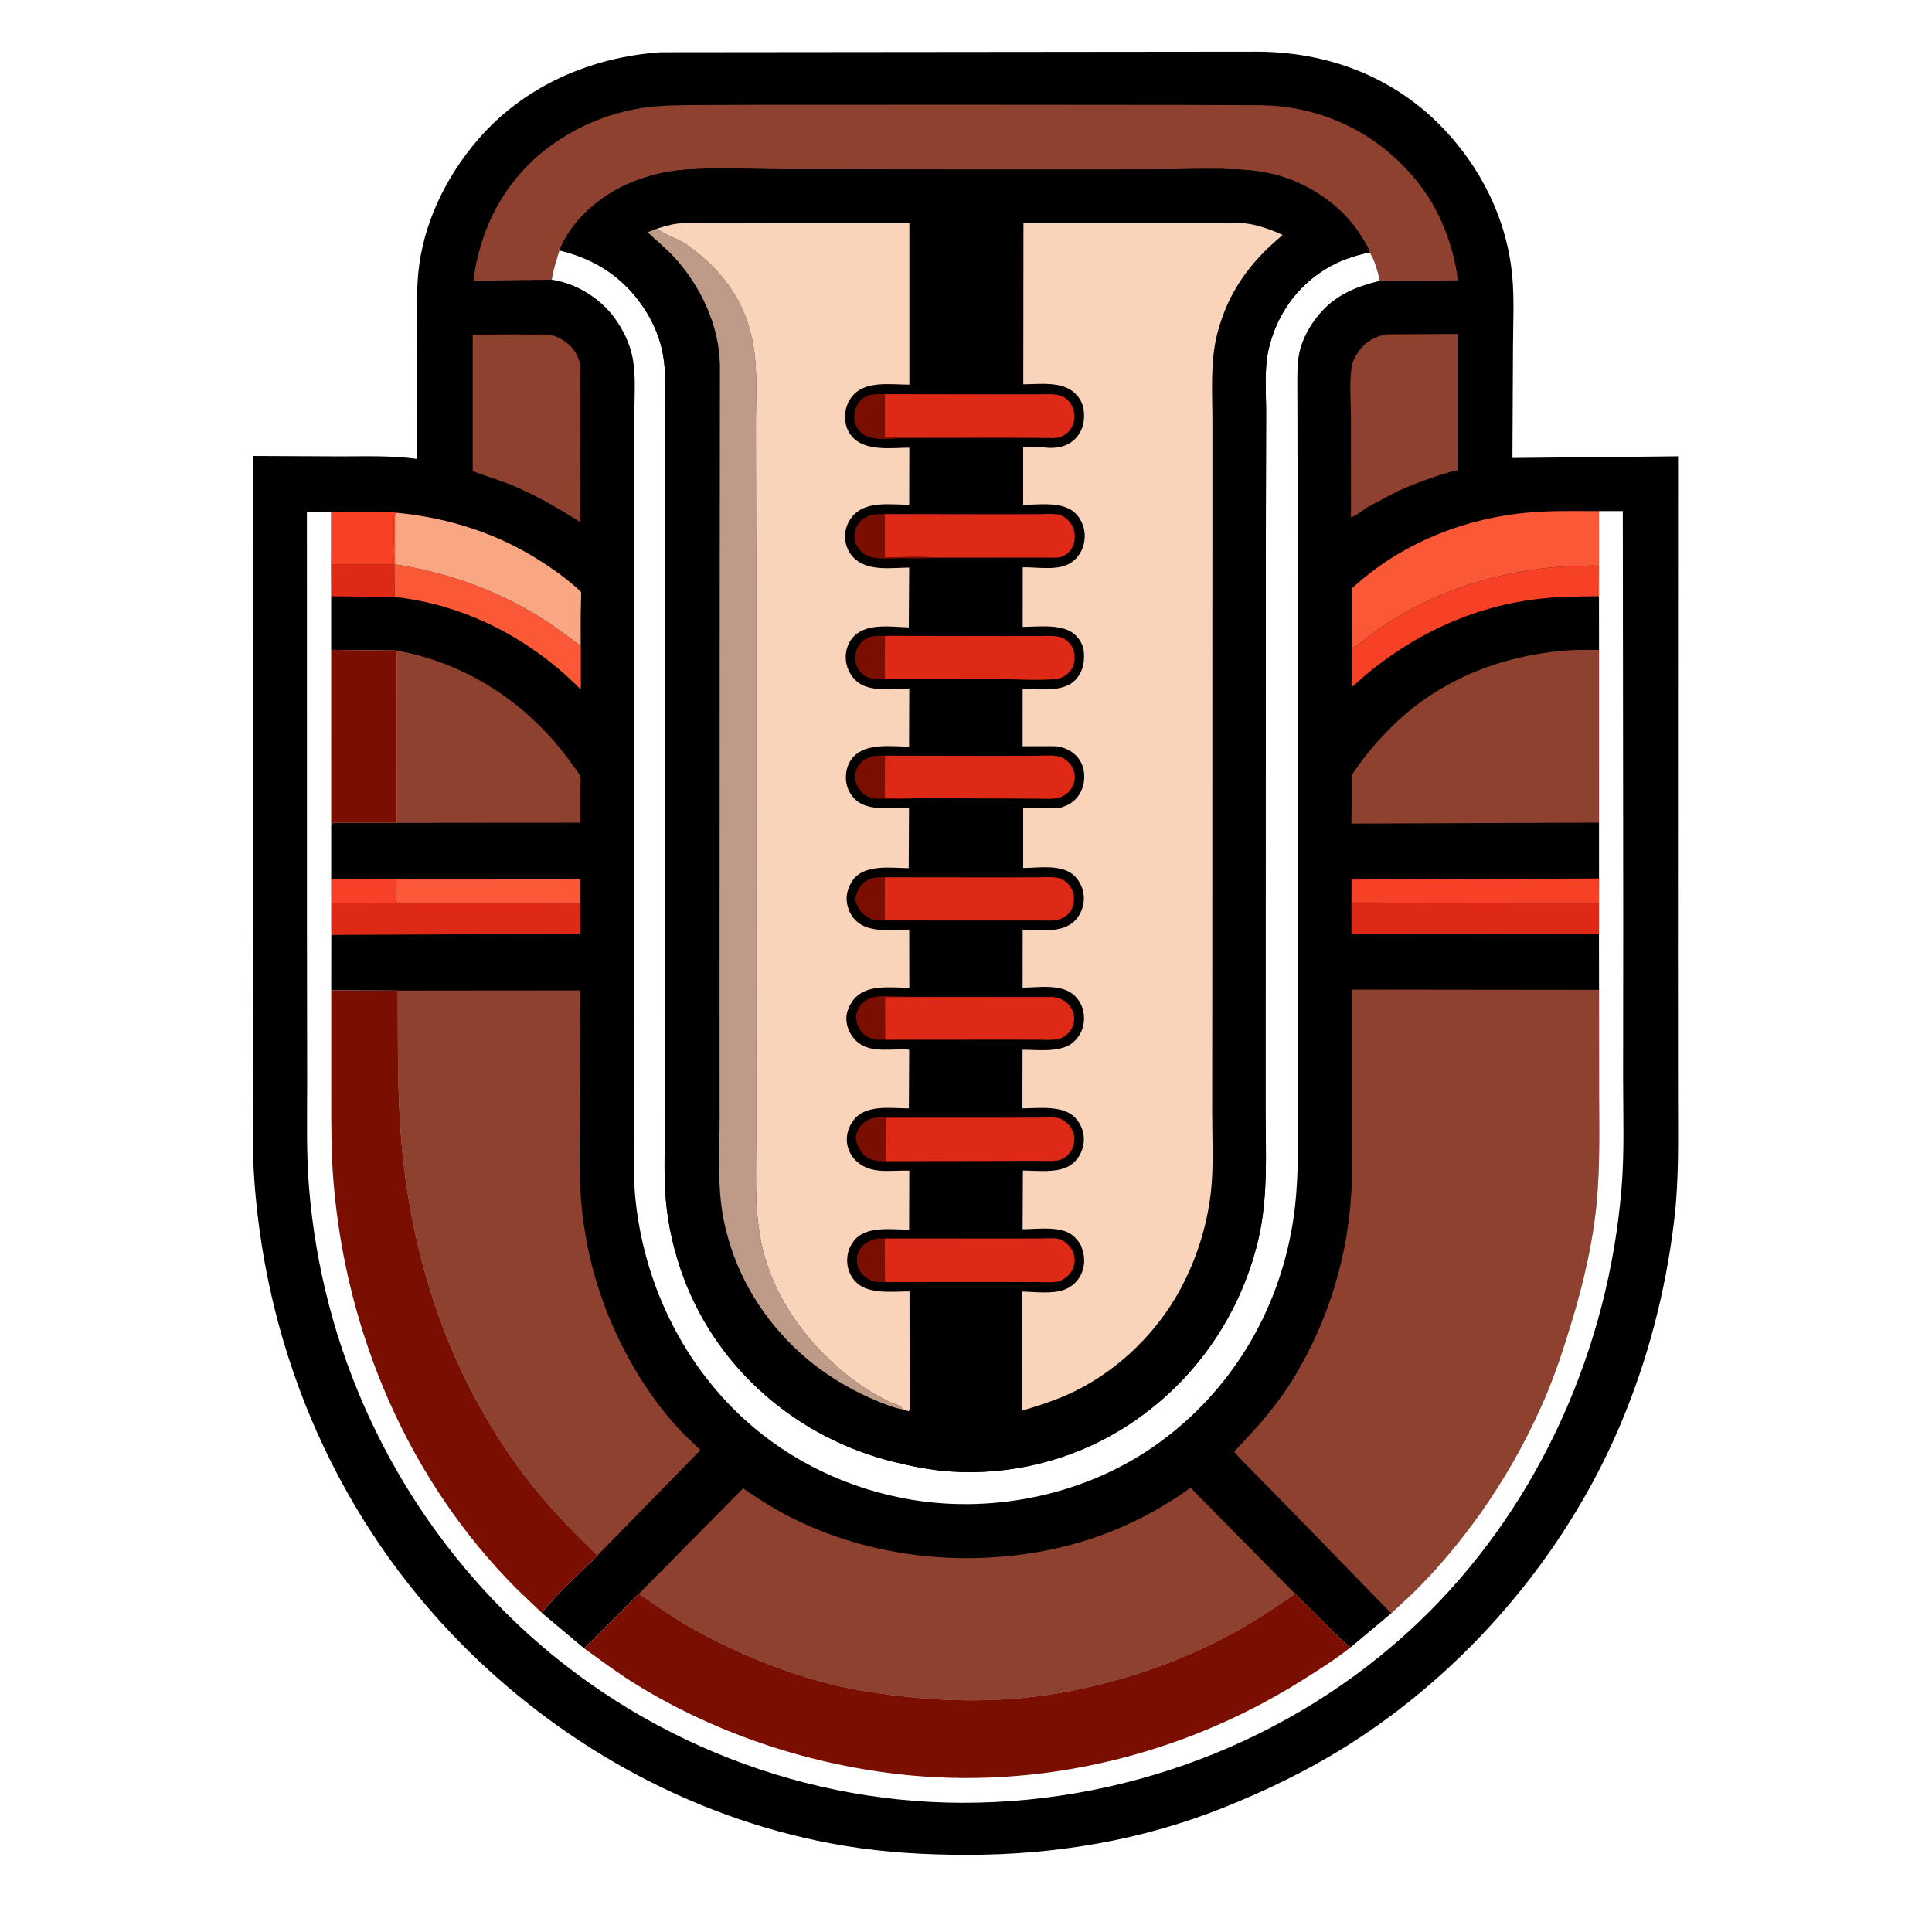 <svg version="1.1" xmlns="http://www.w3.org/2000/svg" style="display: block;" viewBox="0 0 2048 2048" width="1024" height="1024">
<path transform="translate(0,0)" fill="rgb(255,255,255)" d="M -0 -0 L 2048 0 L 2048 2048 L -0 2048 L -0 -0 z"/>
<path transform="translate(0,0)" fill="rgb(0,0,0)" d="M 700.241 55.417 L 1332.85 54.799 C 1406.01 55.083 1474.5 80.153 1526.45 132.585 C 1569.29 175.824 1597.64 232.415 1603.1 293.356 C 1605.26 317.416 1603.95 342.329 1603.85 366.5 L 1603.25 485.481 L 1778.82 483.704 L 1778.68 1011.98 L 1778.77 1165.81 C 1778.82 1208.09 1779.81 1250.44 1774.83 1292.5 C 1765.83 1368.52 1746.75 1442.02 1716.69 1512.46 C 1657.89 1650.24 1552.97 1772.55 1425.87 1851.9 C 1384.42 1877.77 1341.52 1898.33 1296.25 1916.51 C 1209.16 1951.13 1118.18 1966.23 1024.73 1966.21 C 981.444 1966.19 938.138 1963.75 895.401 1956.67 C 742.172 1931.28 600.664 1854.52 491.421 1744.95 C 359.795 1612.93 283.402 1438.22 269.711 1252.81 C 266.95 1215.41 268.128 1177.56 268.193 1140.08 L 268.426 962.69 L 268.443 483.333 L 361.092 483.782 C 388.078 483.755 414.835 482.815 441.65 486.398 L 442.075 359.068 C 442.115 336.292 441.219 313.066 443.296 290.387 C 448.129 237.637 472.472 187.589 506.77 147.818 C 555.827 90.934 626.318 60.547 700.241 55.417 z"/>
<path transform="translate(0,0)" fill="rgb(222,41,22)" d="M 350.963 598.075 L 418.027 598.148 L 418.401 632.833 L 351.055 632.086 L 350.963 598.075 z"/>
<path transform="translate(0,0)" fill="rgb(246,65,39)" d="M 350.994 542.825 L 398.635 543.031 C 405.667 543.066 413.844 542.248 420.662 543.526 L 418.703 544.837 C 416.531 549.823 417.616 558.055 417.617 563.536 C 417.621 574.253 416.107 587.725 418.027 598.148 L 350.963 598.075 L 350.994 542.825 z"/>
<path transform="translate(0,0)" fill="rgb(251,88,55)" d="M 420.451 931.765 L 615.001 931.906 L 615.008 956.972 L 420.671 956.904 C 418.497 950.508 420.273 938.67 420.451 931.765 z"/>
<path transform="translate(0,0)" fill="rgb(246,65,39)" d="M 1432.57 956.758 L 1432.67 932.35 L 1695.05 931.21 L 1694.97 957.076 L 1432.57 956.758 z"/>
<path transform="translate(0,0)" fill="rgb(251,88,55)" d="M 418.027 598.148 C 416.107 587.725 417.621 574.253 417.617 563.536 C 417.616 558.055 416.531 549.823 418.703 544.837 L 418.679 598.237 C 474.044 606.695 526.905 625.552 574.457 655.446 C 588.482 664.263 601.756 674.615 615.237 684.27 C 615.286 672.229 613.955 658.296 615.692 646.494 L 615.702 730.982 C 563.018 677.456 493.258 640.868 418.401 632.833 L 418.027 598.148 z"/>
<path transform="translate(0,0)" fill="rgb(222,41,22)" d="M 1432.57 956.758 L 1694.97 957.076 L 1694.97 989.758 L 1432.59 990.163 L 1432.57 956.758 z"/>
<path transform="translate(0,0)" fill="rgb(246,65,39)" d="M 1432.79 687.503 C 1442.89 681.573 1452.06 673.109 1461.86 666.49 C 1488.85 648.254 1517.78 633.134 1548.62 622.55 C 1590.53 608.17 1633.73 600.162 1678.08 599.896 C 1682.32 599.871 1690.72 598.657 1694.3 600.408 L 1693.93 632.048 C 1672.07 632.303 1650.3 632.421 1628.57 635.105 C 1554.5 644.254 1487.42 678.019 1433.06 728.438 L 1432.79 687.503 z"/>
<path transform="translate(0,0)" fill="rgb(222,41,22)" d="M 351.077 931.957 L 420.451 931.765 C 420.273 938.67 418.497 950.508 420.671 956.904 L 615.008 956.972 L 615.04 990.453 L 537.299 990.219 L 352.106 991.055 L 351.157 992.383 L 351.077 931.957 z"/>
<path transform="translate(0,0)" fill="rgb(246,65,39)" d="M 351.077 931.957 L 420.451 931.765 C 420.273 938.67 418.497 950.508 420.671 956.904 L 420.148 957.123 L 351.561 956.963 C 351.668 967.949 350.724 980.233 352.106 991.055 L 351.157 992.383 L 351.077 931.957 z"/>
<path transform="translate(0,0)" fill="rgb(249,166,131)" d="M 420.662 543.526 C 477.017 549.119 529.411 565.984 576.894 597.231 C 590.352 606.087 604.537 616.415 616.069 627.699 L 615.692 646.494 C 613.955 658.296 615.286 672.229 615.237 684.27 C 601.756 674.615 588.482 664.263 574.457 655.446 C 526.905 625.552 474.044 606.695 418.679 598.237 L 418.703 544.837 L 420.662 543.526 z"/>
<path transform="translate(0,0)" fill="rgb(251,88,55)" d="M 1432.79 687.503 L 1432.88 623.879 C 1485.19 575.646 1553.04 548.682 1623.54 543.026 C 1647.19 541.128 1671.25 541.84 1694.97 541.794 L 1694.99 633.124 L 1693.93 632.048 L 1694.3 600.408 C 1690.72 598.657 1682.32 599.871 1678.08 599.896 C 1633.73 600.162 1590.53 608.17 1548.62 622.55 C 1517.78 633.134 1488.85 648.254 1461.86 666.49 C 1452.06 673.109 1442.89 681.573 1432.79 687.503 z"/>
<path transform="translate(0,0)" fill="rgb(142,65,46)" d="M 1470.19 354.438 L 1545.06 353.986 L 1545.18 498.599 C 1539.01 499.416 1532.31 501.75 1526.31 503.595 C 1511.05 508.289 1496.35 514.287 1481.7 520.602 L 1450.21 537.275 C 1445.36 540.095 1437.14 547.365 1432.14 548.246 L 1432.06 441.241 C 1432.04 424.766 1430.23 405.95 1432.68 389.847 C 1433.67 383.359 1436.53 377.569 1440.34 372.281 C 1447.71 362.08 1457.78 356.33 1470.19 354.438 z"/>
<path transform="translate(0,0)" fill="rgb(142,65,46)" d="M 531.703 354.494 L 568.196 354.541 C 574.68 354.588 582.605 353.922 588.622 356.481 L 590 357.119 C 595.464 359.577 600.13 362.317 604.411 366.573 C 609.575 371.706 613.727 379.017 614.813 386.252 C 615.631 391.7 615.106 397.919 615.135 403.435 L 615.237 436.482 L 615.019 553.435 L 595.4 541.33 C 576.286 530.083 557.502 520.047 536.757 511.997 C 524.985 507.428 512.711 504.108 501.081 499.266 L 501.084 354.762 L 531.703 354.494 z"/>
<path transform="translate(0,0)" fill="rgb(142,65,46)" d="M 420.478 689.6 C 497.13 703.303 563.314 748.294 607.724 811.864 C 609.44 814.321 614.72 820.746 615.207 823.505 C 615.925 827.565 615.216 833.197 615.219 837.396 L 615.249 872.074 L 420.705 872.302 L 420.478 689.6 z"/>
<path transform="translate(0,0)" fill="rgb(142,65,46)" d="M 1695.04 872.017 L 1432.53 873.028 L 1432.91 833.202 C 1432.94 830.673 1432.18 824.409 1433.01 822.248 C 1434.46 818.464 1438.42 813.669 1440.8 810.323 C 1451.15 795.763 1463.17 782.323 1475.88 769.783 C 1525.99 720.327 1591.92 694.655 1661.51 689.428 C 1672.62 688.594 1683.92 688.931 1695.05 688.989 L 1695.04 872.017 z"/>
<path transform="translate(0,0)" fill="rgb(142,65,46)" d="M 584.876 296.502 L 501.78 297.65 C 508.625 242.834 534.116 193.169 578.135 158.737 C 607.926 135.434 643.23 120.281 680.57 114.457 C 700.221 111.392 720.361 111.531 740.199 111.345 L 815.674 111.073 L 1046.35 111.043 L 1252.13 111.207 L 1316 111.444 C 1330.64 111.548 1345.58 111.198 1360.12 113.014 C 1418.44 120.293 1468.67 149.162 1504.7 195.5 C 1527.28 224.533 1540.77 260.935 1545.5 297.224 L 1462.55 297.733 C 1460.94 288.53 1457 275.252 1451.97 267.496 L 1451.43 265.664 C 1449.78 261.009 1446.26 255.87 1443.71 251.612 C 1427.35 224.302 1399.99 203.347 1370.76 191.421 C 1354.8 184.909 1337.18 181.3 1320 180.158 C 1286.42 177.926 1251.69 179.65 1218 179.697 L 1022.35 179.753 L 828.25 179.383 C 794.293 179.328 759.263 177.363 725.5 179.974 C 704.975 181.561 685.707 186.301 666.812 194.449 C 635.583 207.916 605.875 233.321 592.977 265.413 C 590.062 275.458 586.293 286.139 584.876 296.502 z"/>
<path transform="translate(0,0)" fill="rgb(142,65,46)" d="M 677.302 1689.4 L 787.677 1577.76 C 807.147 1591.08 826.674 1603.25 848.063 1613.26 C 928.23 1650.79 1020.22 1660.39 1106.94 1643.98 C 1152.3 1635.4 1196.4 1618.68 1235.68 1594.43 C 1244.5 1588.98 1253.91 1583.65 1261.73 1576.78 L 1372.69 1689.25 C 1365.69 1694.96 1357.4 1699.86 1349.92 1704.95 C 1284.71 1749.35 1208.82 1778.4 1131.53 1793.12 C 1071.01 1804.65 1008.23 1804.8 947.25 1797.04 C 925.702 1794.29 904.048 1791.12 882.95 1785.86 C 831.248 1772.97 781.613 1752.68 735.053 1726.84 C 714.838 1715.62 696.379 1702.37 677.302 1689.4 z"/>
<path transform="translate(0,0)" fill="rgb(255,255,255)" d="M 592.977 265.413 C 632.648 274.799 664.061 296.142 685.491 331.158 C 693.792 344.72 699.9 359.99 702.772 375.647 C 706.281 394.773 704.974 415.534 705.001 434.938 L 705.024 526.19 L 705.018 1026.94 L 704.996 1185.01 C 704.986 1213.31 703.38 1242.85 705.729 1271.02 C 708.082 1299.23 714.768 1327.83 724.645 1354.32 C 761.327 1452.71 846.21 1524.73 947.545 1549.66 C 967.276 1554.51 987.246 1558.47 1007.55 1559.85 C 1070.18 1564.11 1134.28 1548.47 1187.8 1515.82 C 1261.49 1470.87 1313.44 1398.92 1333.61 1315.09 C 1344.36 1270.38 1341.69 1223.69 1341.56 1178.05 L 1341.58 1058.11 L 1341.88 544.562 L 1342.14 437.697 C 1342.21 416.083 1339.89 390.961 1344.87 369.902 C 1353.2 334.611 1373.66 304.715 1404.7 285.486 C 1419.38 276.39 1435.14 271 1451.97 267.496 C 1457 275.252 1460.94 288.53 1462.55 297.733 C 1444.94 301.971 1429.07 307.418 1414.28 318.183 C 1397.38 330.488 1381.75 352.984 1377.41 373.657 C 1374.94 385.44 1375.2 397.039 1375.23 409.003 L 1375.34 448.484 L 1375.58 567.257 L 1375.46 1032.09 L 1375.81 1172.5 C 1375.88 1214.31 1377.03 1255.22 1370.34 1296.66 C 1355.12 1390.97 1304.6 1475.08 1226.76 1530.71 C 1152.73 1583.62 1056.02 1604.63 966.473 1589.8 C 900.93 1578.94 838.373 1549.52 789.235 1504.69 C 722.316 1443.64 681.736 1358.02 673.311 1268.03 C 671.961 1253.61 672.339 1238.69 672.236 1224.2 L 672.067 1150.12 L 672.398 966.253 L 672.385 522.571 L 672.47 437.808 C 672.486 418.189 674.33 396.108 670.096 376.906 C 666.955 362.665 660.108 348.912 651.567 337.16 C 636.508 316.441 611.425 300.627 585.997 296.666 L 584.876 296.502 C 586.293 286.139 590.062 275.458 592.977 265.413 z"/>
<path transform="translate(0,0)" fill="rgb(142,65,46)" d="M 421.666 1050.05 L 615.085 1049.86 L 614.705 1181.85 C 614.65 1208.16 613.691 1234.92 615.167 1261.18 C 618.702 1324.06 635.772 1383.71 665.912 1438.99 C 681.76 1468.05 702.279 1497.46 725.681 1521.02 L 742.497 1537.17 L 633.388 1648.76 L 623.315 1639 C 601.176 1617.12 579.884 1594.84 560.729 1570.25 C 480.532 1467.3 437.346 1342.53 425.836 1213.39 C 420.993 1159.05 421.933 1104.54 421.666 1050.05 z"/>
<path transform="translate(0,0)" fill="rgb(142,65,46)" d="M 1474.76 1710.22 L 1473.44 1708.91 L 1384.47 1617.35 L 1314.18 1545.62 C 1313.74 1545.14 1308.24 1538.98 1308.25 1538.93 C 1308.27 1538.75 1311.64 1535.21 1311.9 1534.93 L 1329.02 1516.5 C 1345.64 1498.19 1360.87 1478.47 1373.5 1457.19 C 1408.79 1397.75 1428.71 1331.52 1432.58 1262.57 C 1434.06 1236.17 1433.04 1209.32 1433 1182.87 L 1432.72 1049 L 1695.06 1049.3 L 1695.12 1164.02 C 1695.3 1201.27 1695.99 1238.35 1692.44 1275.5 C 1688.45 1317.37 1678.61 1359.74 1666.42 1399.94 C 1658.16 1427.19 1649.41 1454.45 1638.25 1480.68 C 1605.92 1556.73 1557.95 1628.75 1499.46 1687.14 L 1474.76 1710.22 z"/>
<path transform="translate(0,0)" fill="rgb(255,255,255)" d="M 1694.97 541.794 L 1720.24 541.752 L 1720.7 975.61 L 1720.56 1144.2 C 1720.59 1183.02 1722.06 1221.99 1718.82 1260.71 C 1704.83 1427.7 1633.72 1589.77 1514.97 1708.64 C 1384.91 1838.83 1204.13 1911.18 1020.7 1911.03 C 839.521 1910.88 663.127 1836.7 535.132 1708.61 C 414.507 1587.9 341.461 1429.01 327.595 1258.93 C 324.551 1221.59 325.621 1183.82 325.611 1146.39 L 325.375 982.606 L 325.341 542.711 L 350.994 542.825 L 350.963 598.075 L 351.055 632.086 L 351.048 688.865 L 420.478 689.6 L 420.705 872.302 L 353 872.282 C 352.137 873.239 351.645 873.829 351.083 875.011 L 351.077 931.957 L 351.157 992.383 L 351.118 1049.82 L 421.666 1050.05 C 421.933 1104.54 420.993 1159.05 425.836 1213.39 C 437.346 1342.53 480.532 1467.3 560.729 1570.25 C 579.884 1594.84 601.176 1617.12 623.315 1639 L 633.388 1648.76 C 614.006 1668.82 591.226 1687.54 574.531 1709.88 L 619.206 1747.33 L 677.302 1689.4 C 696.379 1702.37 714.838 1715.62 735.053 1726.84 C 781.613 1752.68 831.248 1772.97 882.95 1785.86 C 904.048 1791.12 925.702 1794.29 947.25 1797.04 C 1008.23 1804.8 1071.01 1804.65 1131.53 1793.12 C 1208.82 1778.4 1284.71 1749.35 1349.92 1704.95 C 1357.4 1699.86 1365.69 1694.96 1372.69 1689.25 L 1406.98 1723.44 C 1414.9 1731.29 1422.8 1739.54 1431.73 1746.24 L 1474.76 1710.22 L 1499.46 1687.14 C 1557.95 1628.75 1605.92 1556.73 1638.25 1480.68 C 1649.41 1454.45 1658.16 1427.19 1666.42 1399.94 C 1678.61 1359.74 1688.45 1317.37 1692.44 1275.5 C 1695.99 1238.35 1695.3 1201.27 1695.12 1164.02 L 1695.06 1049.3 L 1694.97 989.758 L 1694.97 957.076 L 1695.05 931.21 L 1695.04 872.017 L 1695.05 688.989 L 1694.99 633.124 L 1694.97 541.794 z"/>
<path transform="translate(0,0)" fill="rgb(122,14,0)" d="M 351.048 688.865 L 420.478 689.6 L 420.705 872.302 L 353 872.282 C 352.137 873.239 351.645 873.829 351.083 875.011 L 351.048 688.865 z"/>
<path transform="translate(0,0)" fill="rgb(122,14,0)" d="M 351.118 1049.82 L 421.666 1050.05 C 421.933 1104.54 420.993 1159.05 425.836 1213.39 C 437.346 1342.53 480.532 1467.3 560.729 1570.25 C 579.884 1594.84 601.176 1617.12 623.315 1639 L 633.388 1648.76 C 614.006 1668.82 591.226 1687.54 574.531 1709.88 L 548.012 1684.55 C 433.163 1569.55 366.772 1413.75 353.5 1252.64 C 350.94 1221.56 351.14 1190.59 351.123 1159.45 L 351.118 1049.82 z"/>
<path transform="translate(0,0)" fill="rgb(122,14,0)" d="M 1372.69 1689.25 L 1406.98 1723.44 C 1414.9 1731.29 1422.8 1739.54 1431.73 1746.24 C 1415.1 1759.35 1396.94 1770.75 1379 1781.99 C 1252.14 1861.49 1099.61 1897.98 950.5 1880.47 C 852.892 1869.02 756.106 1836.37 672.479 1784.41 C 654.084 1772.98 636.79 1759.94 619.206 1747.33 L 677.302 1689.4 C 696.379 1702.37 714.838 1715.62 735.053 1726.84 C 781.613 1752.68 831.248 1772.97 882.95 1785.86 C 904.048 1791.12 925.702 1794.29 947.25 1797.04 C 1008.23 1804.8 1071.01 1804.65 1131.53 1793.12 C 1208.82 1778.4 1284.71 1749.35 1349.92 1704.95 C 1357.4 1699.86 1365.69 1694.96 1372.69 1689.25 z"/>
<path transform="translate(0,0)" fill="rgb(0,0,0)" d="M 592.977 265.413 C 605.875 233.321 635.583 207.916 666.812 194.449 C 685.707 186.301 704.975 181.561 725.5 179.974 C 759.263 177.363 794.293 179.328 828.25 179.383 L 1022.35 179.753 L 1218 179.697 C 1251.69 179.65 1286.42 177.926 1320 180.158 C 1337.18 181.3 1354.8 184.909 1370.76 191.421 C 1399.99 203.347 1427.35 224.302 1443.71 251.612 C 1446.26 255.87 1449.78 261.009 1451.43 265.664 L 1451.97 267.496 C 1435.14 271 1419.38 276.39 1404.7 285.486 C 1373.66 304.715 1353.2 334.611 1344.87 369.902 C 1339.89 390.961 1342.21 416.083 1342.14 437.697 L 1341.88 544.562 L 1341.58 1058.11 L 1341.56 1178.05 C 1341.69 1223.69 1344.36 1270.38 1333.61 1315.09 C 1313.44 1398.92 1261.49 1470.87 1187.8 1515.82 C 1134.28 1548.47 1070.18 1564.11 1007.55 1559.85 C 987.246 1558.47 967.276 1554.51 947.545 1549.66 C 846.21 1524.73 761.327 1452.71 724.645 1354.32 C 714.768 1327.83 708.082 1299.23 705.729 1271.02 C 703.38 1242.85 704.986 1213.31 704.996 1185.01 L 705.018 1026.94 L 705.024 526.19 L 705.001 434.938 C 704.974 415.534 706.281 394.773 702.772 375.647 C 699.9 359.99 693.792 344.72 685.491 331.158 C 664.061 296.142 632.648 274.799 592.977 265.413 z"/>
<path transform="translate(0,0)" fill="rgb(122,14,0)" d="M 938.053 1358.98 C 934.262 1359.04 930.063 1359.3 926.367 1358.38 C 919.893 1356.77 913.884 1351.95 910.703 1346.07 C 907.704 1340.53 907.576 1333.43 909.851 1327.59 C 912.041 1321.97 916.941 1317.63 922.349 1315.22 L 923.72 1314.64 C 928.281 1312.68 933.081 1312.91 937.965 1312.82 L 938.053 1358.98 z"/>
<path transform="translate(0,0)" fill="rgb(122,14,0)" d="M 938.33 1102.19 C 929.617 1102.18 921.264 1102.24 914.756 1095.51 C 910.279 1090.88 907.365 1084.49 907.585 1077.96 C 907.782 1072.15 910.442 1066.64 914.739 1062.73 C 923.544 1054.73 936.085 1056.06 947.112 1056.13 L 972.409 1056.84 L 938.123 1057.05 L 938.33 1102.19 z"/>
<path transform="translate(0,0)" fill="rgb(122,14,0)" d="M 938.914 1230.96 C 929.958 1231.13 922.481 1230.5 915.594 1223.95 C 911.266 1219.83 907.084 1211.86 907.32 1205.74 C 907.537 1200.12 910.702 1194.51 914.818 1190.81 C 924.933 1181.72 940.612 1183.95 953.142 1184.85 L 938.81 1185.14 L 938.914 1230.96 z"/>
<path transform="translate(0,0)" fill="rgb(122,14,0)" d="M 937.952 720.021 C 929.591 720.068 921.032 720.566 914.36 714.637 C 910.004 710.767 906.918 705.371 906.715 699.5 C 906.452 691.88 908.015 686.046 913.462 680.527 C 920.532 673.362 928.72 674.078 938.065 674.03 L 937.952 720.021 z"/>
<path transform="translate(0,0)" fill="rgb(122,14,0)" d="M 970.213 846.163 C 961.27 847.371 951.054 846.797 941.995 846.733 C 935.948 846.69 928.678 847.136 922.802 845.568 C 916.583 843.908 911.533 838.75 908.721 833.135 C 906.224 828.148 905.732 820.747 907.852 815.555 C 910.13 809.975 915.01 805.358 920.586 803.2 L 921.911 802.712 C 927.137 800.675 932.539 801.025 938.072 801.017 L 937.973 845.888 C 948.331 845.871 960.005 844.886 970.213 846.163 z"/>
<path transform="translate(0,0)" fill="rgb(122,14,0)" d="M 991.504 591.166 L 988.978 591.461 C 977.64 592.349 965.764 591.744 954.371 591.803 C 944.676 591.853 932.688 593.046 923.281 590.582 C 919.884 589.692 916.5 587.738 913.89 585.409 C 909.733 581.698 905.995 576.216 905.732 570.5 C 905.412 563.516 907.158 557.599 912.082 552.5 C 919.163 545.169 928.403 545.183 937.845 544.919 L 937.883 591.003 C 955.364 590.916 974.184 589.35 991.504 591.166 z"/>
<path transform="translate(0,0)" fill="rgb(122,14,0)" d="M 956.482 464.161 C 944.339 465.43 923.666 467.622 913.878 459.489 C 909.338 455.717 905.855 449.71 905.5 443.733 C 905.103 437.05 907.485 429.328 912.196 424.5 C 919.492 417.021 928.344 417.636 937.92 417.828 L 937.923 463.921 C 943.972 463.918 950.499 463.465 956.482 464.161 z"/>
<path transform="translate(0,0)" fill="rgb(122,14,0)" d="M 1121.23 975.056 C 1115.91 976.765 1107.88 975.864 1102.23 975.868 L 1057.75 975.854 L 940.687 975.776 C 935.082 975.621 927.038 976.202 921.992 973.624 L 921 973.073 C 917.017 970.968 913.672 968.038 911.083 964.311 C 909.354 961.821 906.186 955.298 906.762 952.311 C 908.322 944.219 911.595 937.858 918.817 933.435 C 924.798 929.773 931.171 930.013 937.92 929.959 L 937.965 974.951 L 1121.23 975.056 z"/>
<path transform="translate(0,0)" fill="rgb(222,41,22)" d="M 937.92 929.959 L 1062.82 930.076 L 1099.44 929.991 C 1105.78 929.98 1112.9 929.366 1119.16 930.26 C 1123.97 930.947 1128 932.77 1131.5 936.244 C 1136.36 941.069 1138.74 947.21 1138.46 954.012 C 1138.23 959.71 1135.85 965.891 1131.5 969.71 C 1128.52 972.323 1124.97 973.897 1121.23 975.056 L 937.965 974.951 L 937.92 929.959 z"/>
<path transform="translate(0,0)" fill="rgb(222,41,22)" d="M 972.409 1056.84 L 1074.68 1056.92 L 1103.13 1056.91 C 1108.29 1056.92 1114.17 1056.39 1119.21 1057.31 C 1123.81 1058.14 1128.3 1060.45 1131.65 1063.7 C 1135.7 1067.6 1138.75 1073.7 1138.72 1079.41 C 1138.7 1085.67 1136.17 1091.88 1131.54 1096.1 C 1128.4 1098.96 1124.08 1101.4 1119.79 1101.9 C 1113.21 1102.68 1106.05 1102.16 1099.41 1102.15 L 1062.88 1102.1 L 938.33 1102.19 L 938.123 1057.05 L 972.409 1056.84 z"/>
<path transform="translate(0,0)" fill="rgb(222,41,22)" d="M 938.072 801.017 L 1059.47 801.26 L 1098.56 801.106 C 1105.26 801.083 1112.53 800.446 1119.13 801.286 C 1124.64 801.987 1128.82 804.013 1132.71 808.04 C 1137.75 813.275 1139.69 818.6 1139.21 825.877 C 1138.82 831.636 1135.45 837.62 1130.97 841.183 C 1127.64 843.836 1123.62 845.631 1119.41 846.275 C 1113.51 847.177 1107.11 846.701 1101.15 846.668 L 1069.74 846.453 L 970.213 846.163 C 960.005 844.886 948.331 845.871 937.973 845.888 L 938.072 801.017 z"/>
<path transform="translate(0,0)" fill="rgb(222,41,22)" d="M 953.142 1184.85 L 1069.48 1184.82 L 1102.73 1184.71 C 1108.74 1184.7 1115.61 1184.05 1121.5 1185.18 C 1125.65 1185.98 1129.74 1188.9 1132.6 1191.92 C 1136.61 1196.15 1139.17 1201.98 1138.91 1207.87 C 1138.64 1214.37 1135.99 1221.05 1130.93 1225.28 C 1127.85 1227.86 1124.6 1229.72 1120.57 1230.25 C 1114.16 1231.09 1107.12 1230.57 1100.64 1230.59 L 1063.86 1230.64 L 938.914 1230.96 L 938.81 1185.14 L 953.142 1184.85 z"/>
<path transform="translate(0,0)" fill="rgb(222,41,22)" d="M 938.065 674.03 L 1063.72 674.243 L 1099.32 674.182 C 1106.21 674.179 1113.65 673.632 1120.44 674.674 C 1125.79 675.495 1129.8 677.478 1133.51 681.5 C 1138.51 686.908 1139.65 693.372 1139.01 700.452 C 1138.5 706.231 1135.4 711.456 1130.85 714.975 C 1127.34 717.681 1123.43 719.424 1119 719.839 C 1100.23 721.596 1080.03 719.997 1061.05 719.978 L 937.952 720.021 L 938.065 674.03 z"/>
<path transform="translate(0,0)" fill="rgb(222,41,22)" d="M 937.92 417.828 L 1062.67 418.014 L 1099.64 418.015 C 1105.9 418.02 1112.74 417.501 1118.94 418.298 C 1124.53 419.017 1128.7 420.688 1132.61 424.91 C 1137.07 429.721 1139.31 436.088 1138.97 442.608 C 1138.62 449.169 1136.01 455.066 1130.9 459.287 C 1128.17 461.536 1124.51 463.451 1120.97 463.955 C 1115.09 464.792 1108.54 464.23 1102.58 464.201 L 1068.22 464.034 L 956.482 464.161 C 950.499 463.465 943.972 463.918 937.923 463.921 L 937.92 417.828 z"/>
<path transform="translate(0,0)" fill="rgb(222,41,22)" d="M 937.965 1312.82 L 1064.91 1312.91 L 1102.37 1312.83 C 1108.46 1312.82 1115.53 1312.16 1121.5 1313.15 C 1125.22 1313.76 1128.84 1316.15 1131.5 1318.76 C 1136.66 1323.81 1139.29 1329.4 1139.18 1336.62 C 1139.08 1342.9 1136.26 1348.5 1131.65 1352.72 C 1128.31 1355.76 1124.01 1358.29 1119.45 1358.87 C 1113.19 1359.65 1106.06 1359.06 1099.72 1359.06 L 1063.32 1359.02 L 938.053 1358.98 L 937.965 1312.82 z"/>
<path transform="translate(0,0)" fill="rgb(222,41,22)" d="M 937.845 544.919 L 1061.35 545.119 L 1100.06 545.016 C 1106.57 545.001 1113.77 544.36 1120.22 545.162 C 1124.93 545.749 1129 548.157 1132.32 551.5 C 1137.31 556.538 1139.52 562.305 1139.3 569.351 C 1139.1 575.9 1137.06 581.841 1131.96 586.185 C 1129.9 587.939 1127.02 589.913 1124.34 590.522 C 1120.08 591.488 1114.95 591.072 1110.56 591.067 L 1085.56 591.078 L 991.504 591.166 C 974.184 589.35 955.364 590.916 937.883 591.003 L 937.845 544.919 z"/>
<path transform="translate(0,0)" fill="rgb(190,155,136)" d="M 957.289 1494.21 C 946.831 1492.28 936.196 1487.85 926.45 1483.7 C 895.533 1470.54 866.303 1451.84 842.11 1428.45 C 804.038 1391.66 778.029 1345.98 767.299 1293.97 C 760.11 1259.12 762.833 1221.6 762.819 1186.14 L 762.781 1036.83 L 762.946 601.588 L 763.164 386.759 C 762.282 344.936 742.911 303.6 715.058 273 C 706.213 263.283 695.989 255.232 686.549 246.141 L 696.73 242.246 L 697.439 242.858 C 706.126 250.007 718.739 252.674 728.248 259.5 C 766.003 286.604 790.524 319.521 798.569 365.893 C 803.419 393.854 801.163 423.975 801.233 452.365 L 801.554 590.914 L 801.633 1119.9 L 801.544 1213.15 C 801.425 1253.79 799.38 1293.35 810.87 1332.86 C 826.669 1387.19 865.281 1435.14 911.077 1467.45 C 921.083 1474.51 932.171 1480.67 943.147 1486.11 C 946.767 1487.9 951.701 1488.97 954.887 1491.12 C 955.999 1491.87 956.621 1493.09 957.289 1494.21 z"/>
<path transform="translate(0,0)" fill="rgb(250,212,186)" d="M 696.73 242.246 C 703.194 240.378 709.918 238.125 716.602 237.234 C 731.725 235.218 748.197 236.317 763.473 236.33 L 842.803 236.174 L 963.974 236.235 L 963.974 407.781 C 945.409 407.771 919.436 403.547 905.399 417.82 C 898.656 424.676 895.705 433.371 895.788 442.906 C 895.862 451.4 899.231 459.461 905.527 465.194 C 920.024 478.395 945.767 474.681 963.938 474.552 L 963.774 535.036 C 945.107 535.016 920.051 531.058 905.729 545.059 C 899.546 551.104 896 559.368 895.826 568.013 C 895.655 576.533 898.801 585.042 904.851 591.14 C 919.627 606.029 944.511 601.83 963.782 601.647 L 963.336 665.043 C 945.006 664.624 919.629 660.124 905.33 674.307 C 899.352 680.236 896.245 689.126 896.51 697.5 C 896.808 706.904 900.932 715.83 907.97 722.115 C 921.388 734.098 946.844 729.995 963.853 730.012 L 963.656 791.459 C 945.088 791.362 919.158 787.35 905.135 801.786 C 899.034 808.067 896.448 816.677 896.703 825.274 C 896.96 833.964 900.54 841.722 906.848 847.698 C 920.389 860.528 946.123 856.049 963.596 856.01 L 963.277 920.287 C 945.401 920.175 919.697 916.21 906.322 930.219 C 900.951 935.845 897.028 945.794 897.466 953.623 C 897.983 962.872 901.771 971.164 908.776 977.265 C 922.249 989.001 946.892 985.555 963.805 985.524 L 963.923 1047.12 C 945.905 1047.12 921.155 1043.32 907.325 1056.9 C 901.645 1062.47 897.197 1071.47 897.157 1079.56 C 897.112 1088.58 901.375 1097.66 907.947 1103.73 C 920.506 1115.32 938.763 1112.46 954.575 1112.41 C 957.43 1112.41 961.145 1111.84 963.774 1112.97 L 963.451 1174.96 C 945.778 1174.87 920.508 1170.94 907.178 1184.68 C 901.167 1190.87 897.415 1199.88 897.649 1208.54 C 897.88 1217.03 901.756 1225.34 908.025 1231.06 C 923.75 1245.4 944.447 1240.25 963.892 1240.94 L 963.702 1303.53 C 946.408 1303.41 920.735 1299.62 907.595 1312.62 C 901.157 1318.98 897.85 1327.7 898.032 1336.73 C 898.215 1345.84 901.753 1354.06 908.574 1360.18 C 922.088 1372.29 946.922 1368.91 964.117 1368.99 L 964.254 1471.26 L 964.277 1488.18 C 964.278 1489.43 964.666 1493.52 964.285 1494.5 C 964.061 1495.08 963.428 1495.39 963 1495.84 L 957.289 1494.21 C 956.621 1493.09 955.999 1491.87 954.887 1491.12 C 951.701 1488.97 946.767 1487.9 943.147 1486.11 C 932.171 1480.67 921.083 1474.51 911.077 1467.45 C 865.281 1435.14 826.669 1387.19 810.87 1332.86 C 799.38 1293.35 801.425 1253.79 801.544 1213.15 L 801.633 1119.9 L 801.554 590.914 L 801.233 452.365 C 801.163 423.975 803.419 393.854 798.569 365.893 C 790.524 319.521 766.003 286.604 728.248 259.5 C 718.739 252.674 706.126 250.007 697.439 242.858 L 696.73 242.246 z"/>
<path transform="translate(0,0)" fill="rgb(250,212,186)" d="M 1084.91 236.18 L 1238.4 236.208 L 1290.41 236.205 C 1303.19 236.223 1317.04 235.365 1329.53 238.42 C 1340.37 241.072 1349.58 244.301 1359.72 249.104 C 1325.39 277.368 1301.76 309.604 1290.46 353.278 C 1282.71 383.193 1285.22 415.912 1285.2 446.622 L 1285.19 545.342 L 1285.08 1031.5 L 1284.97 1179.95 C 1284.94 1207.92 1286.73 1237.1 1283.46 1264.89 C 1279.3 1300.31 1268.16 1335.21 1251.24 1366.57 C 1226.45 1412.53 1186.15 1451.79 1139.25 1474.8 C 1121.03 1483.73 1102.42 1489.64 1083.06 1495.47 L 1083.51 1369.07 C 1097.09 1369.46 1115.1 1371.87 1128 1367.24 C 1136.16 1364.32 1143.11 1357.78 1146.54 1349.8 C 1150.63 1340.27 1149.88 1330.09 1146 1320.68 L 1145.47 1319.44 C 1143.77 1316.43 1141.33 1313.6 1138.87 1311.15 C 1126.42 1298.77 1100.42 1302.96 1084.02 1303.06 L 1084.32 1240.83 C 1101.04 1240.85 1125.32 1244.55 1138.31 1232.39 C 1145.06 1226.07 1148.8 1217.31 1148.97 1208.07 C 1149.12 1199.39 1145.45 1190.43 1139.29 1184.36 C 1126.03 1171.3 1101.25 1174.86 1083.82 1174.88 L 1083.93 1112.76 C 1100.28 1112.75 1125.82 1116.36 1138.5 1104.1 C 1145.65 1097.2 1149.11 1089.28 1149.11 1079.37 C 1149.12 1070.19 1145.95 1062.12 1139.36 1055.64 C 1125.95 1042.5 1101.51 1046.81 1084.02 1046.96 L 1084.08 985.555 C 1101.57 985.69 1124.89 989.643 1138.68 976.676 C 1145.16 970.582 1148.65 961.97 1148.94 953.146 C 1149.22 944.263 1145.48 934.926 1139.2 928.664 C 1126.3 915.788 1101.6 919.917 1084.63 920.101 L 1084.63 856.873 L 1110.34 856.769 C 1115.47 856.772 1121.32 857.252 1126.24 855.537 L 1127.5 855.054 L 1130.39 853.952 C 1138.2 850.57 1144.11 844.035 1147.12 836.126 C 1150.31 827.715 1150.14 817.242 1146.37 809.072 C 1142.99 801.739 1136.22 796.026 1128.72 793.254 L 1127.09 792.68 C 1121.34 790.625 1115.59 791.033 1109.58 791.002 L 1084.01 791.022 L 1084.07 730.256 C 1100.48 730.271 1125.63 733.96 1138.5 722.159 C 1146.02 715.263 1149.03 706.183 1149.16 696.159 C 1149.29 687.035 1146.85 680.014 1140.22 673.444 C 1127.33 660.646 1101.19 664.524 1084.08 664.486 L 1084.16 601.319 C 1100.71 601.085 1124.03 606 1137.67 594.782 C 1145.39 588.438 1149.37 579.559 1149.84 569.678 C 1150.26 560.753 1146.94 551.304 1140.74 544.846 C 1127.4 530.942 1102.37 535.052 1084.6 535.103 L 1084.63 473.883 C 1091.79 473.912 1099.53 473.37 1106.6 474.264 L 1111.5 474.763 C 1121.84 475.053 1131.3 473.18 1139.02 465.872 C 1146.08 459.187 1149.16 450.499 1149.18 440.938 C 1149.2 431.718 1146.8 424.085 1140.11 417.446 C 1126.26 403.7 1102.75 407.341 1084.74 407.365 L 1084.91 236.18 z"/>
</svg>